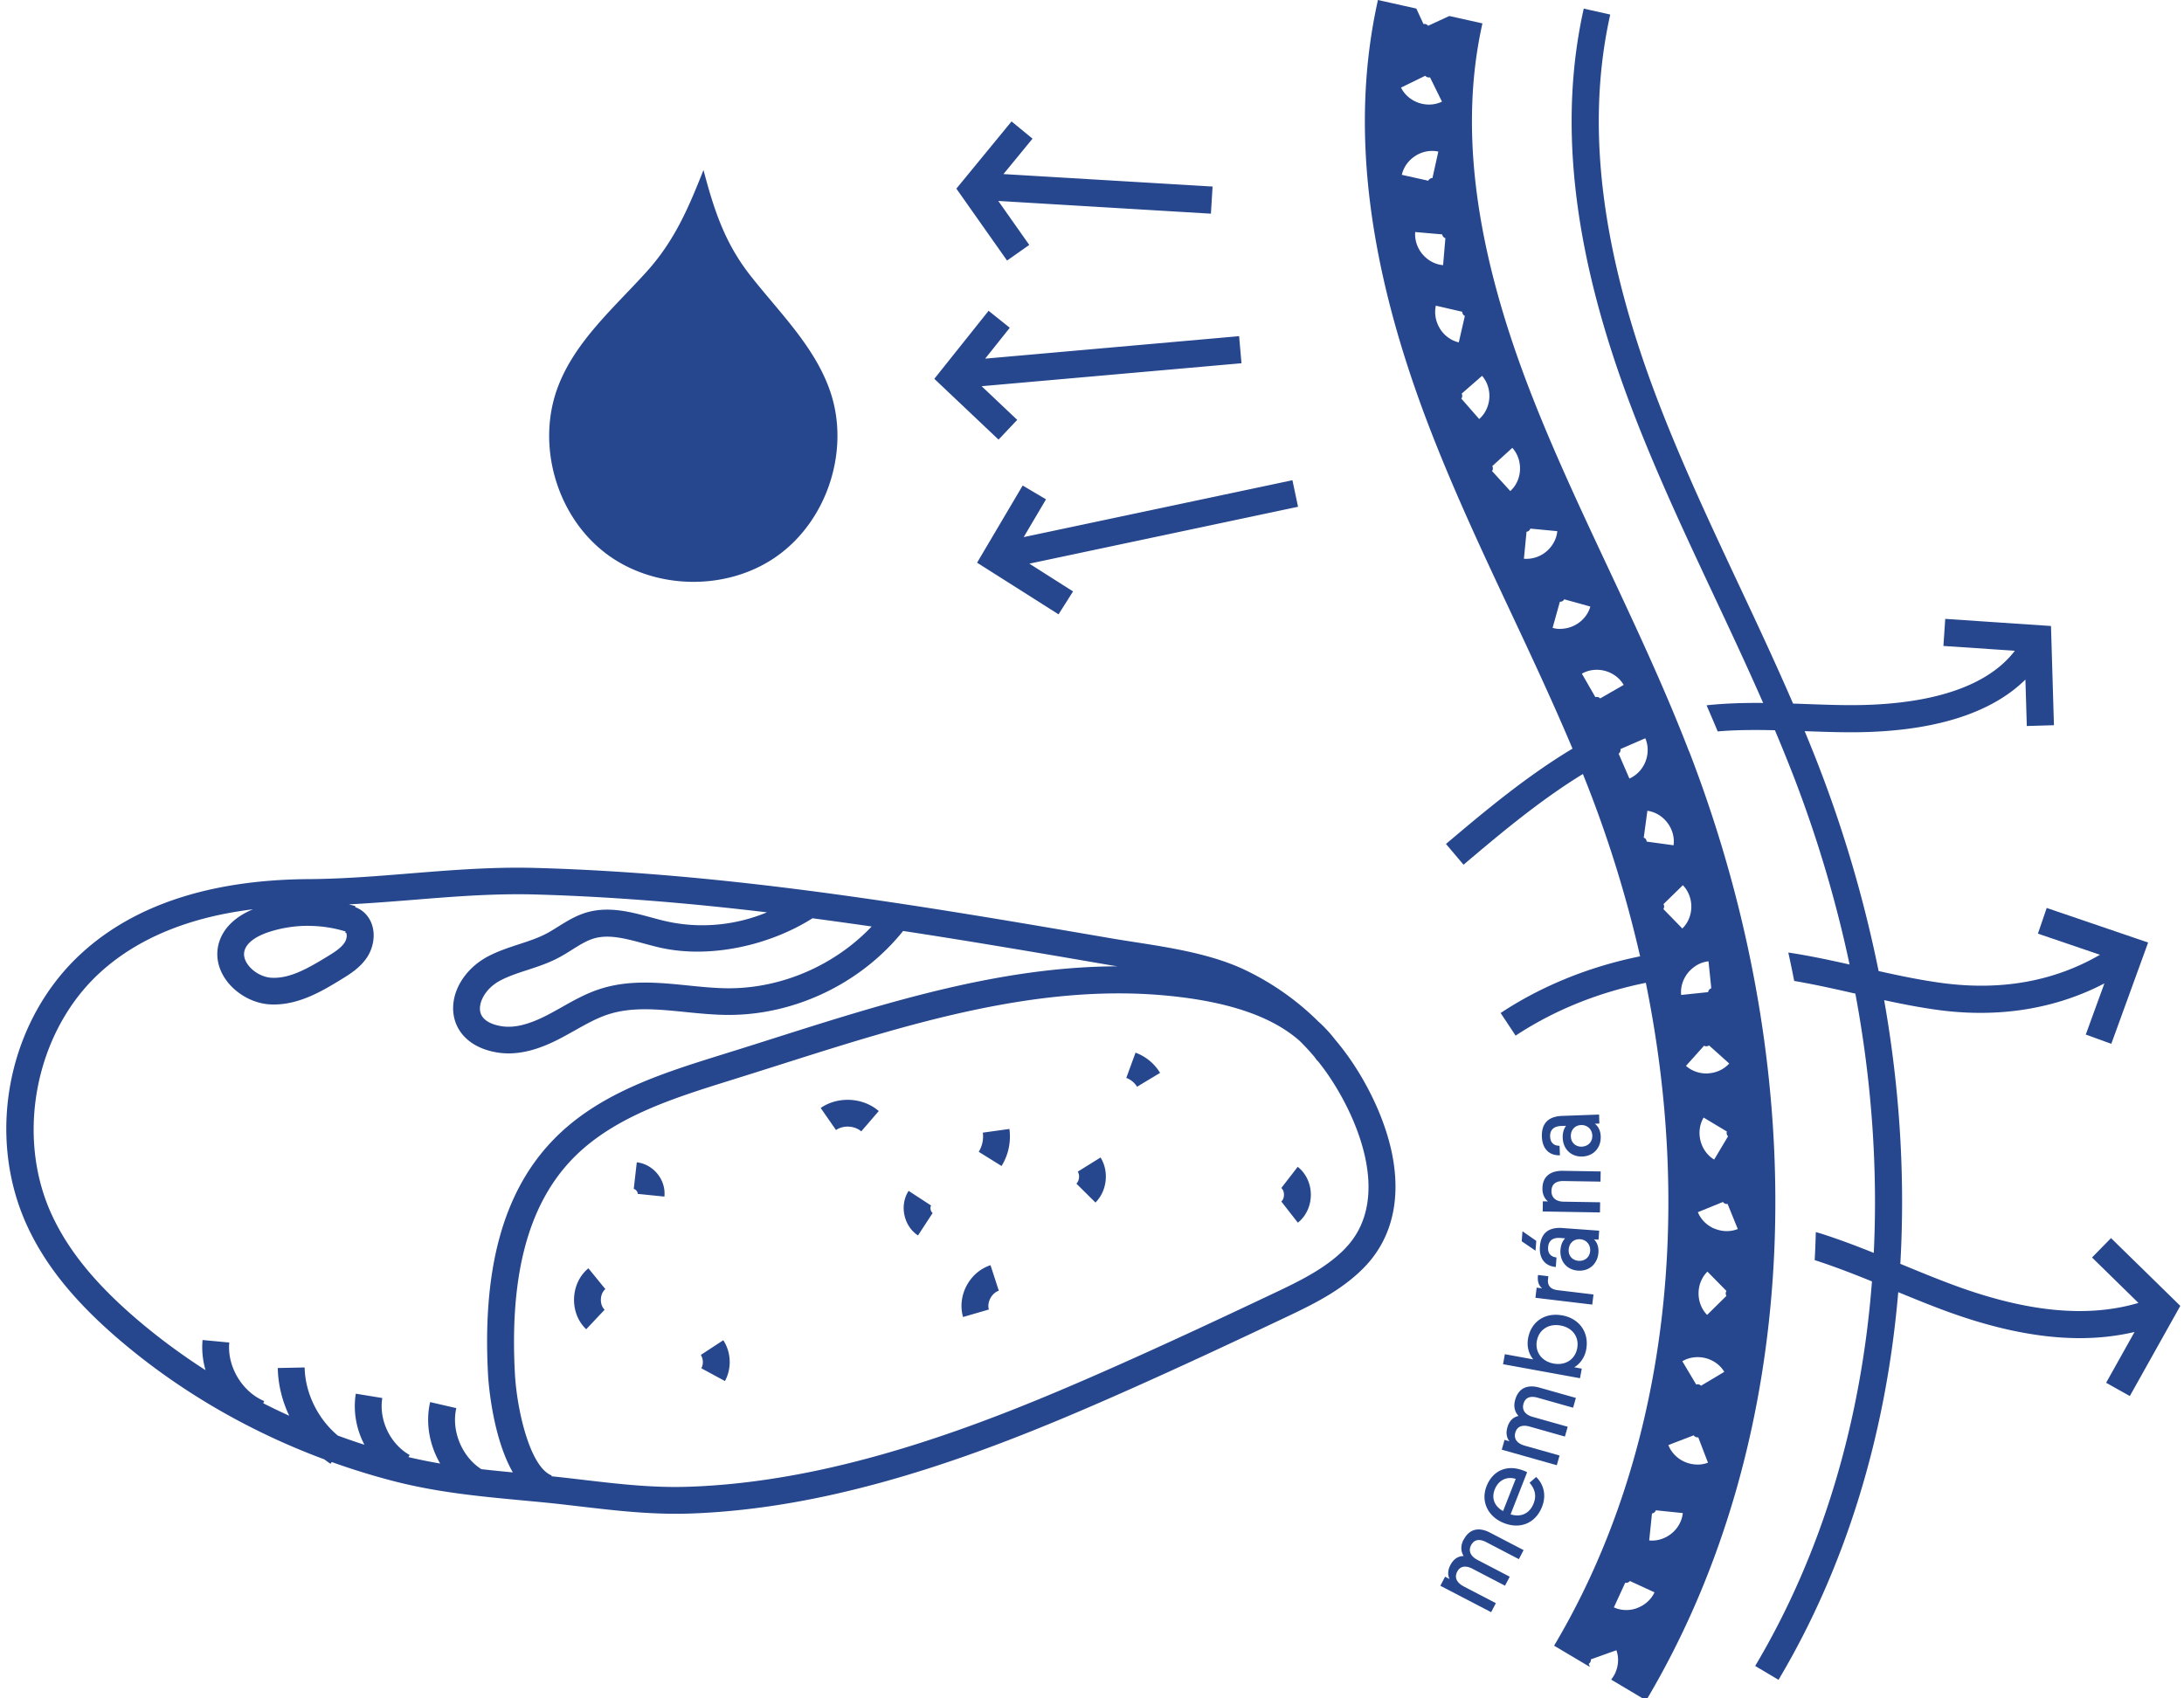 <svg width="162" height="126" xmlns="http://www.w3.org/2000/svg" xml:space="preserve" style="fill-rule:evenodd;clip-rule:evenodd;stroke-linejoin:round;stroke-miterlimit:2"><path d="M250.49 197.1c-.7-.97-1.44-1.91-2.21-2.82-.93-1.21-1.97-2.34-3.14-3.39a50.068 50.068 0 0 0-13.84-9.7c-6.17-2.91-13.74-4.09-20.41-5.13-1.53-.24-3.04-.47-4.49-.72-34.78-5.97-70.75-12.14-107.55-13.15-8.02-.22-15.85.42-23.42 1.03-6.15.5-12.51 1.02-18.84 1.06-18.25.11-32.52 4.74-42.43 13.76C.29 190.63-3.98 212.18 3.98 229.26c3.48 7.46 9.09 14.31 17.67 21.56 11.01 9.3 23.88 16.74 37.76 21.89.38.29.77.57 1.17.83l.22-.33c3.82 1.37 7.7 2.57 11.65 3.59 8.21 2.11 16.07 2.84 24.41 3.62l2.98.28c.54.05 1.08.11 1.61.16 1.94.2 3.85.43 5.76.65 5.74.67 11.66 1.37 17.83 1.37.88 0 1.76-.01 2.65-.04 8.62-.29 17.78-1.52 27.24-3.66 19-4.29 36.73-11.53 51.56-18.04 11.34-4.98 22.7-10.31 32.31-14.86 4.99-2.36 10.65-5.04 14.97-9.51 4.96-5.13 6.78-12.22 5.27-20.51-1.14-6.23-4.26-13.21-8.55-19.17v.01zm-88.8-23.97c-6.86 7.22-16.72 11.55-26.69 11.55h-.22c-2.4-.02-4.82-.26-7.38-.52-5.43-.55-11.05-1.12-16.53.67-2.59.84-4.89 2.14-7.12 3.4-.87.49-1.75.98-2.63 1.44-3.46 1.79-6.16 2.46-8.52 2.11-1.38-.21-3.74-.85-4.07-2.83-.28-1.69.99-4.3 3.9-5.79 1.5-.77 3.16-1.32 4.92-1.89 1.88-.62 3.83-1.25 5.7-2.23.95-.49 1.83-1.04 2.68-1.58 1.39-.87 2.7-1.69 4.06-2.09 2.78-.82 5.92.02 9.25.92 1 .27 2.04.55 3.08.79 9.31 2.11 20.45-.38 28.51-5.48 0 0 6.79.91 11.07 1.54l-.01-.01zm-105.3-.11c2.37 0 4.75.35 7.01 1.05-.07.12-.15.2-.2.22.07-.03.23-.03.23-.05.28.3.24 1.2-.23 1.91-.69 1.05-2.01 1.86-3.29 2.64-3.7 2.26-7.02 4.12-10.39 3.92-1.69-.1-3.47-1.12-4.45-2.54-.43-.62-.87-1.58-.53-2.62.6-1.88 3.16-2.95 4.63-3.42a23.57 23.57 0 0 1 7.22-1.12v.01zm32.42 101.56c-3.67-2.3-5.71-7.21-4.73-11.44l-4.89-1.13c-.9 3.88-.13 8.05 1.87 11.48-1.97-.34-3.94-.73-5.92-1.2l.22-.39c-3.63-2.05-5.78-6.53-5.11-10.65l-4.95-.81c-.53 3.28.09 6.64 1.61 9.54-1.67-.53-3.33-1.11-4.97-1.71-3.71-3.1-6.1-7.91-6.2-12.73l-5.02.1c.06 3.1.82 6.15 2.14 8.92-1.64-.74-3.26-1.52-4.85-2.33l.17-.41c-4.14-1.76-6.94-6.46-6.52-10.94l-4.99-.47c-.18 1.9.03 3.81.55 5.63-4.31-2.77-8.44-5.8-12.31-9.07-8-6.76-13.2-13.07-16.36-19.85-6.95-14.9-3.08-34.42 9-45.41 7.01-6.38 16.59-10.32 28.53-11.79-3.3 1.38-5.46 3.47-6.3 6.09-.74 2.32-.32 4.8 1.18 6.98 1.84 2.67 5.09 4.52 8.29 4.7.26.02.51.02.77.02 4.89 0 9.28-2.68 12.53-4.67 1.59-.97 3.56-2.18 4.87-4.17 1.47-2.24 1.86-5.73-.26-8.05a4.89 4.89 0 0 0-1.98-1.3l.06-.18c-.4-.13-.82-.23-1.23-.34 4-.21 7.97-.52 11.84-.83 6.42-.52 13.03-1.06 19.71-1.06 1.05 0 2.11.01 3.17.04 14.58.4 29.05 1.63 43.39 3.34-5.93 2.46-12.57 3.09-18.87 1.66-.94-.21-1.88-.47-2.88-.74-3.67-.99-7.83-2.11-11.98-.89-2.01.6-3.68 1.64-5.3 2.65-.8.5-1.56.98-2.33 1.37-1.51.78-3.19 1.33-4.96 1.91-1.87.61-3.8 1.24-5.66 2.2-4.55 2.34-7.24 6.89-6.55 11.07.61 3.68 3.7 6.29 8.27 6.98.67.1 1.33.15 1.98.15 3.77 0 7.21-1.53 9.59-2.76.94-.49 1.86-1.01 2.78-1.52 2.11-1.19 4.1-2.31 6.22-3 4.47-1.46 9.33-.97 14.47-.45 2.56.26 5.21.52 7.85.54h.25c12.47 0 24.77-5.97 32.56-15.69 12.8 1.95 25.47 4.12 37.98 6.27.68.12 1.37.23 2.07.34-21.99.04-43.54 6.88-64.47 13.53-2.8.89-5.59 1.78-8.38 2.64l-.76.24c-11.72 3.65-23.84 7.42-32.35 16.59-8.91 9.6-12.72 23.79-11.64 43.4.03.6.68 11.29 4.63 18.17-1.97-.19-3.91-.38-5.84-.6l.01.03zm161.36-41.29c-3.68 3.81-8.9 6.28-13.51 8.46-9.59 4.54-20.91 9.85-32.18 14.8-14.61 6.42-32.06 13.54-50.65 17.74-9.15 2.07-18 3.26-26.3 3.54-6.76.23-13.06-.51-19.73-1.29-1.93-.23-3.87-.45-5.83-.66-1.96-.21-.08 0-.13-.01l.06-.15c-4.06-1.55-6.5-12.24-6.87-18.98-.99-18.17 2.38-31.16 10.31-39.71 7.6-8.18 19.07-11.75 30.16-15.21l.76-.24c2.79-.87 5.6-1.76 8.4-2.65 23.54-7.48 47.88-15.21 72.24-12.87 11.45 1.1 19.61 3.89 24.78 8.48.93.92 1.82 1.88 2.66 2.87.2.27.41.54.6.82l.04-.03c.49.61.97 1.22 1.42 1.85 5.7 7.9 12.9 23.79 3.75 33.25l.02-.01z" style="fill:#26478d;fill-rule:nonzero" transform="matrix(.397 0 0 .397 .468 0)"/><path d="m210.98 196.72-1.72 4.71c.82.3 1.56.9 2.01 1.65l4.3-2.59a8.986 8.986 0 0 0-4.59-3.78v.01zM182.45 211.66c.17 1.23-.11 2.53-.76 3.58l4.26 2.65c1.28-2.06 1.8-4.52 1.47-6.92l-4.97.69zM172.79 225.28l-4.2-2.74c-1.75 2.68-.93 6.58 1.75 8.33l2.74-4.2c-.38-.25-.54-1.01-.29-1.39zM200.19 218.94c.41.65.29 1.7-.25 2.25l3.56 3.53c2.17-2.19 2.57-5.81.95-8.42l-4.26 2.65v-.01zM178.76 246.11l4.82-1.4c-.39-1.34.53-3.08 1.86-3.51l-1.55-4.77c-3.93 1.28-6.28 5.71-5.13 9.68zM117.8 217.2l-.57 4.98c.36.04.78.56.74.92l4.99.51c.32-3.12-2.04-6.05-5.16-6.41zM108.76 237.01c-1.62 1.32-2.6 3.37-2.68 5.61-.08 2.24.75 4.35 2.27 5.78l3.44-3.65c-.47-.44-.73-1.17-.7-1.95.03-.79.34-1.5.84-1.9l-3.17-3.89zM129.76 253.2c.47.72.51 1.74.1 2.49l4.41 2.39c1.29-2.38 1.17-5.37-.31-7.63l-4.2 2.75zM241.29 218.04l-3.07 3.97c.31.24.5.72.5 1.25s-.19 1.01-.5 1.26l3.09 3.96c1.53-1.19 2.43-3.14 2.43-5.22 0-2.08-.92-4.02-2.45-5.21v-.01zM152.16 207.05l2.86 4.12c1.36-.94 3.47-.83 4.72.25l3.27-3.8c-2.97-2.56-7.63-2.8-10.85-.57zM111.77 103.23c9.09 7.06 22.84 7.36 32.23.69 9.39-6.66 13.65-19.74 9.98-30.65-2.83-8.42-9.51-14.83-14.99-21.82-4.83-6.16-6.8-12.4-8.73-19.68-2.78 7.03-5.4 13.25-10.7 19.09-6.07 6.69-13.21 12.88-16.45 21.31-4.13 10.75-.43 23.99 8.66 31.05v.01zM194.26 93.31l-4.36-2.58-8.52 14.42 15.22 9.65 2.71-4.28-8.16-5.19 50.2-10.63-1.05-4.96-50.21 10.63 4.17-7.06zM191.13 45.77l-5.79-8.22 39.73 2.38.31-5.07-39.07-2.33 5.43-6.62-3.92-3.22-10.31 12.56 9.47 13.44 4.15-2.92zM188.88 78.46l-6.65-6.29 48.55-4.29-.44-5.06-47.45 4.2 4.6-5.77-3.96-3.17-10.14 12.71 12 11.36 3.49-3.69zM272.29 287.69c-.66 1.26-.48 2.3 0 3.09-.9 0-1.82.43-2.48 1.69-.62 1.19-.42 2.11-.14 2.61l-.85-.44-.88 1.69 9.49 4.94.88-1.69-5.98-3.11c-1.28-.67-1.83-1.63-1.24-2.77.56-1.08 1.61-1.19 2.84-.55l6.09 3.17.88-1.68-6.1-3.18c-1.18-.64-1.68-1.62-1.12-2.7.58-1.12 1.6-1.22 2.83-.58l6.1 3.18.88-1.69-6.3-3.28c-1.83-.95-3.74-.88-4.88 1.32l-.02-.02zM284.61 277.08c.93 1.12 1.37 2.3.75 3.88-.74 1.88-2.37 2.63-4.3 2.03l3.09-7.87c-.28-.17-.58-.27-.79-.35-3-1.12-5.64.04-6.79 2.96-1.11 2.83.23 5.7 3.26 6.89 3.11 1.22 5.92-.04 7.1-3.03.92-2.33.19-4.35-1.09-5.58l-1.24 1.08.01-.01zm-4.96 5.29c-1.61-.89-2.2-2.39-1.55-4.03.68-1.73 2.23-2.5 3.92-1.98l-2.36 6.01h-.01zM289.69 273.82l.52-1.83-6.48-1.83c-1.39-.39-2.13-1.22-1.78-2.46.33-1.17 1.34-1.49 2.66-1.12l6.6 1.87.52-1.83-6.62-1.87c-1.28-.38-1.98-1.24-1.64-2.42.34-1.21 1.32-1.52 2.65-1.14l6.62 1.87.52-1.83-6.83-1.93c-1.98-.56-3.83-.11-4.51 2.28-.39 1.37 0 2.35.62 3.02-.88.19-1.7.79-2.08 2.15-.37 1.29.02 2.14.39 2.58l-.92-.26-.52 1.83 10.29 2.91-.01.01zM279.65 254.93l14.38 2.62.33-1.79-1.42-.26c.76-.39 1.92-1.52 2.25-3.33.59-3.25-1.36-5.8-4.47-6.36-3.25-.59-5.82 1.16-6.39 4.28-.32 1.77.3 3.16.97 3.94l-5.31-.97-.34 1.87zm6.33-4.38c.38-2.1 2.24-3.25 4.42-2.85 2.2.4 3.5 2.1 3.11 4.23-.39 2.12-2.2 3.28-4.41 2.88-2.18-.4-3.51-2.12-3.13-4.25l.01-.01zM285.7 242.52l10.62 1.27.23-1.89-6.67-.8c-1.29-.15-1.98-.8-1.82-2.09l.06-.52-1.93-.23c-.17 1.29.2 2.04.77 2.49l-1.03-.12-.23 1.89zM289.51 236.76l.13-1.78c-.88-.08-1.66-.6-1.57-1.9.09-1.28.92-1.84 2.29-1.74l.9.07c-.37.35-.8 1.06-.88 2.16-.16 2.16 1.21 3.72 3.25 3.87 2.19.16 3.69-1.33 3.84-3.35.08-1.14-.28-1.95-.82-2.49l.84.06.12-1.68-6.88-.5c-2.36-.17-3.99.77-4.19 3.47-.17 2.37 1.09 3.67 2.97 3.81zm4.55-5.18c1.14.08 1.95 1 1.87 2.18-.09 1.2-1.02 1.93-2.16 1.85-1.14-.08-1.94-.92-1.85-2.12.09-1.2.97-2 2.15-1.91h-.01zM283.14 231.96l2.58 1.76.14-1.84-2.58-1.79-.14 1.87zM291 220.7l6.86.11.03-1.9-7.06-.12c-2.06-.03-3.78.84-3.82 3.28-.02 1.36.62 2.11 1.04 2.44l-.96-.02-.03 1.9 10.7.18.03-1.9-6.8-.11c-1.42-.02-2.31-.72-2.29-2 .02-1.3.85-1.89 2.29-1.86h.01zM297.59 208.28l-6.9.25c-2.36.09-3.88 1.2-3.78 3.9.09 2.38 1.49 3.53 3.37 3.46l-.07-1.78c-.88.01-1.72-.42-1.76-1.72-.05-1.28.71-1.93 2.09-1.98l.9-.03c-.33.39-.68 1.15-.64 2.25.08 2.16 1.61 3.56 3.65 3.49 2.2-.08 3.52-1.73 3.45-3.75-.04-1.14-.49-1.9-1.09-2.38l.84-.03-.06-1.68zm-3.2 6c-1.14.04-2.03-.71-2.07-1.91-.04-1.2.74-2.09 1.92-2.13 1.14-.04 2.05.79 2.09 1.96.04 1.2-.81 2.03-1.95 2.07l.01.01zM393.25 231.36l-3.55 3.63 8.67 8.49c-9.51 2.81-20.83 1.73-34.49-3.32-3.27-1.21-6.57-2.57-9.77-3.89-.08-.03-.16-.06-.23-.1.92-16.05-.08-32.61-3.02-49.27 3.35.72 6.76 1.39 10.19 1.85 11.27 1.5 21.84-.22 30.96-4.98l-3.48 9.56 4.77 1.73 6.88-18.93-18.95-6.46-1.64 4.8 11.59 3.95c-8.57 4.97-18.46 6.75-29.48 5.28-3.96-.53-7.96-1.36-11.88-2.24a236.597 236.597 0 0 0-11.22-38.38c-.83-2.16-1.71-4.31-2.59-6.45 2.72.1 5.52.2 8.3.21h.41c14.94 0 25.99-3.39 32.53-9.85l.26 8.68 5.07-.15-.55-18.54-19.76-1.33-.34 5.06 13.35.9c-6.36 8.29-19.77 10.16-30.56 10.16h-.38c-2.78-.01-5.64-.12-8.4-.22-.7-.03-1.4-.05-2.1-.07-3.26-7.54-6.74-14.98-10.16-22.25-5.28-11.26-10.75-22.91-15.23-34.68-10.53-27.64-13.4-51.14-8.77-71.83l-4.95-1.11c-4.85 21.7-1.92 46.15 8.98 74.75 4.55 11.95 10.05 23.68 15.38 35.03 3.07 6.54 6.2 13.22 9.16 19.97-3.51-.03-7.04.06-10.57.44.7 1.62 1.4 3.25 2.08 4.88 3.51-.3 7.06-.3 10.69-.22 1.19 2.81 2.33 5.63 3.43 8.45 4.52 11.69 8.01 23.52 10.52 35.33-3.75-.84-7.58-1.66-11.45-2.24.39 1.77.76 3.54 1.1 5.31 3.84.65 7.68 1.52 11.43 2.37 3.06 16.38 4.2 32.67 3.44 48.45-3.21-1.29-6.48-2.53-9.8-3.59-.34-.11-.69-.2-1.03-.3-.05 1.75-.11 3.5-.21 5.24 3.6 1.16 7.18 2.55 10.7 3.98-2 26.18-9.29 50.8-21.82 71.86l4.36 2.59c12.67-21.29 20.14-46.09 22.37-72.44 2.83 1.16 5.71 2.34 8.62 3.42 9.33 3.45 17.72 5.17 25.3 5.17 3.58 0 6.99-.39 10.23-1.15l-5.31 9.49 4.43 2.48 9.43-16.85-12.96-12.68.02.01z" style="fill:#26478d;fill-rule:nonzero" transform="matrix(.397 0 0 .397 .468 0)"/><path d="M314.4 140.41c-4.55-11.78-9.93-23.25-15.13-34.33-5.22-11.14-10.63-22.65-15.01-34.16-9.99-26.23-12.76-48.33-8.46-67.55l-6.18-1.38-3.97 1.83c-.04-.09-.17-.21-.38-.29-.21-.08-.39-.07-.48-.03l-1.34-2.9-7.17-1.6c-5.18 23.17-2.14 49.02 9.29 79.03 4.65 12.21 10.21 24.07 15.6 35.54 3.89 8.29 7.87 16.79 11.46 25.33-8.83 5.3-16.71 11.96-23.64 17.81l3.28 3.88c6.86-5.8 14.23-12.01 22.3-16.95a224.866 224.866 0 0 1 10.69 34.07c-9.41 1.9-18.35 5.49-26.06 10.59l2.8 4.23c7.19-4.76 15.54-8.1 24.33-9.87 9.17 44.99 3.33 89.46-17.14 123.87l6.68 3.97-.21-.59c.09-.03.23-.16.32-.35.09-.19.1-.38.07-.47l4.78-1.71c.49 1.38.4 2.96-.26 4.35-.2.41-.45.79-.72 1.14l6.54 3.89c29.06-48.85 32.06-115.14 8.03-177.35h-.02zm7.05 71.51c.05.21.16.36.25.41l-2.6 4.36c-1.26-.75-2.19-2.04-2.56-3.53-.37-1.49-.16-3.07.59-4.32l4.35 2.61c-.05.08-.08.26-.02.48l-.01-.01zm-3.49-11.32h-.32c-1.42 0-2.79-.51-3.81-1.42l3.39-3.78c.07.07.25.13.46.12.22-.01.38-.09.45-.17l3.78 3.39c-.98 1.09-2.42 1.76-3.95 1.84v.02zm-2.4-20.05c.75-.5 1.6-.82 2.48-.91l.52 5.05c-.1.01-.26.1-.4.27s-.19.34-.18.44l-5.05.53c-.12-1.15.15-2.34.75-3.37a5.576 5.576 0 0 1 1.12-1.4c.03-.03.06-.06.09-.08.21-.19.43-.36.67-.52v-.01zm-50.43-166.4c.04.09.18.21.39.28.21.07.39.06.48.01l2.24 4.55c-.75.37-1.58.55-2.43.55-.64 0-1.3-.11-1.92-.32-1.45-.5-2.66-1.54-3.3-2.85l4.56-2.23-.02.01zm-1.86 14.98c1.3-.83 2.86-1.12 4.29-.8l-1.1 4.95c-.1-.02-.28 0-.46.13-.18.12-.29.27-.31.36l-4.95-1.1c.32-1.43 1.24-2.72 2.54-3.54h-.01zm1.33 18.38c-.99-1.18-1.48-2.69-1.36-4.15l5.05.44c0 .1.05.27.19.44.14.17.3.25.4.26l-.43 5.05c-1.46-.12-2.86-.87-3.85-2.05v.01zm3.27 13.9c-.82-1.3-1.09-2.87-.77-4.29l4.94 1.14c-.02.1 0 .28.12.46.12.19.27.29.36.31l-1.14 4.95c-1.43-.33-2.71-1.26-3.52-2.57h.01zm7.32 16.89-3.34-3.82c.07-.07.16-.23.17-.45.01-.22-.04-.39-.11-.46l3.82-3.34c.96 1.1 1.46 2.61 1.36 4.14-.1 1.53-.79 2.97-1.89 3.93h-.01zm5.82 13.47-3.42-3.75c.07-.07.15-.23.16-.45.01-.22-.05-.39-.12-.46l3.75-3.42c.99 1.08 1.51 2.58 1.44 4.12-.07 1.54-.73 2.98-1.82 3.96h.01zm6.7 11.32a5.777 5.777 0 0 1-3.66 1.34c-.17 0-.33 0-.5-.02l.49-5.05c.1 0 .27-.04.44-.18.17-.14.25-.3.26-.4l5.05.48c-.14 1.46-.9 2.85-2.08 3.83zm2.64 14.44c-.49 0-.98-.06-1.44-.2l1.36-4.89c.1.03.28 0 .47-.1.19-.11.3-.25.33-.35l4.89 1.36c-.39 1.41-1.39 2.65-2.73 3.4-.89.5-1.89.76-2.88.76v.02zm7.04 12.74c-.21-.06-.39-.03-.48.02l-2.53-4.4c1.27-.73 2.84-.92 4.33-.52 1.48.4 2.75 1.36 3.48 2.62l-4.4 2.53c-.05-.09-.19-.2-.4-.25zm5.87 15.22-1.97-4.55-.05-.11c.09-.04.22-.17.3-.37.08-.2.08-.39.04-.48l4.65-2.02c.58 1.34.59 2.93.03 4.36-.56 1.43-1.66 2.58-3 3.17zm3.07 11.33c-.13-.17-.29-.26-.39-.28l.68-5.03c1.45.2 2.81 1.01 3.74 2.24.93 1.22 1.35 2.76 1.15 4.21l-5.03-.69c.01-.1-.03-.28-.16-.45h.01zm3.27 13.06c.07-.07.14-.24.15-.46 0-.22-.07-.39-.13-.46l3.63-3.54c1.02 1.05 1.6 2.53 1.58 4.07-.02 1.54-.63 3-1.68 4.02l-3.54-3.63h-.01zm-4.88 130.62c-.67.25-1.36.37-2.05.37-.8 0-1.59-.17-2.31-.5l2.12-4.61c.09.04.27.05.48-.03.21-.08.34-.2.38-.29l4.61 2.12c-.61 1.33-1.79 2.39-3.23 2.93v.01zm6.41-13.93c-1.05.85-2.34 1.32-3.63 1.32-.18 0-.36 0-.54-.03l.52-5.05c.09.01.27-.04.44-.18.17-.14.26-.3.27-.4l5.05.52c-.15 1.46-.92 2.85-2.11 3.82zm4.84-12.89c-.81 0-1.63-.17-2.4-.51-1.4-.62-2.51-1.77-3.03-3.13l4.74-1.82c.04.09.16.22.36.31.2.09.38.09.48.06l1.82 4.74c-.62.24-1.28.36-1.96.36l-.01-.01zm.67-14.72c-.05-.08-.2-.19-.41-.25-.21-.05-.39-.03-.48.03l-2.6-4.36c1.25-.75 2.83-.96 4.32-.59 1.49.38 2.77 1.31 3.52 2.57l-4.36 2.6h.01zm4.75-16.8-3.61 3.56c-1.03-1.04-1.61-2.52-1.6-4.06.01-1.54.62-3.01 1.66-4.03l3.56 3.62c-.07.07-.14.24-.14.46 0 .22.07.39.14.46l-.01-.01zm-2.25-12.56c-1.42-.6-2.54-1.72-3.09-3.08l4.7-1.91c.04.09.16.22.37.31.2.09.38.09.48.05l1.91 4.7c-.65.26-1.35.39-2.06.39-.78 0-1.56-.16-2.3-.47l-.01.01z" style="fill:#26478d;fill-rule:nonzero" transform="matrix(.397 0 0 .397 .468 0)"/></svg>